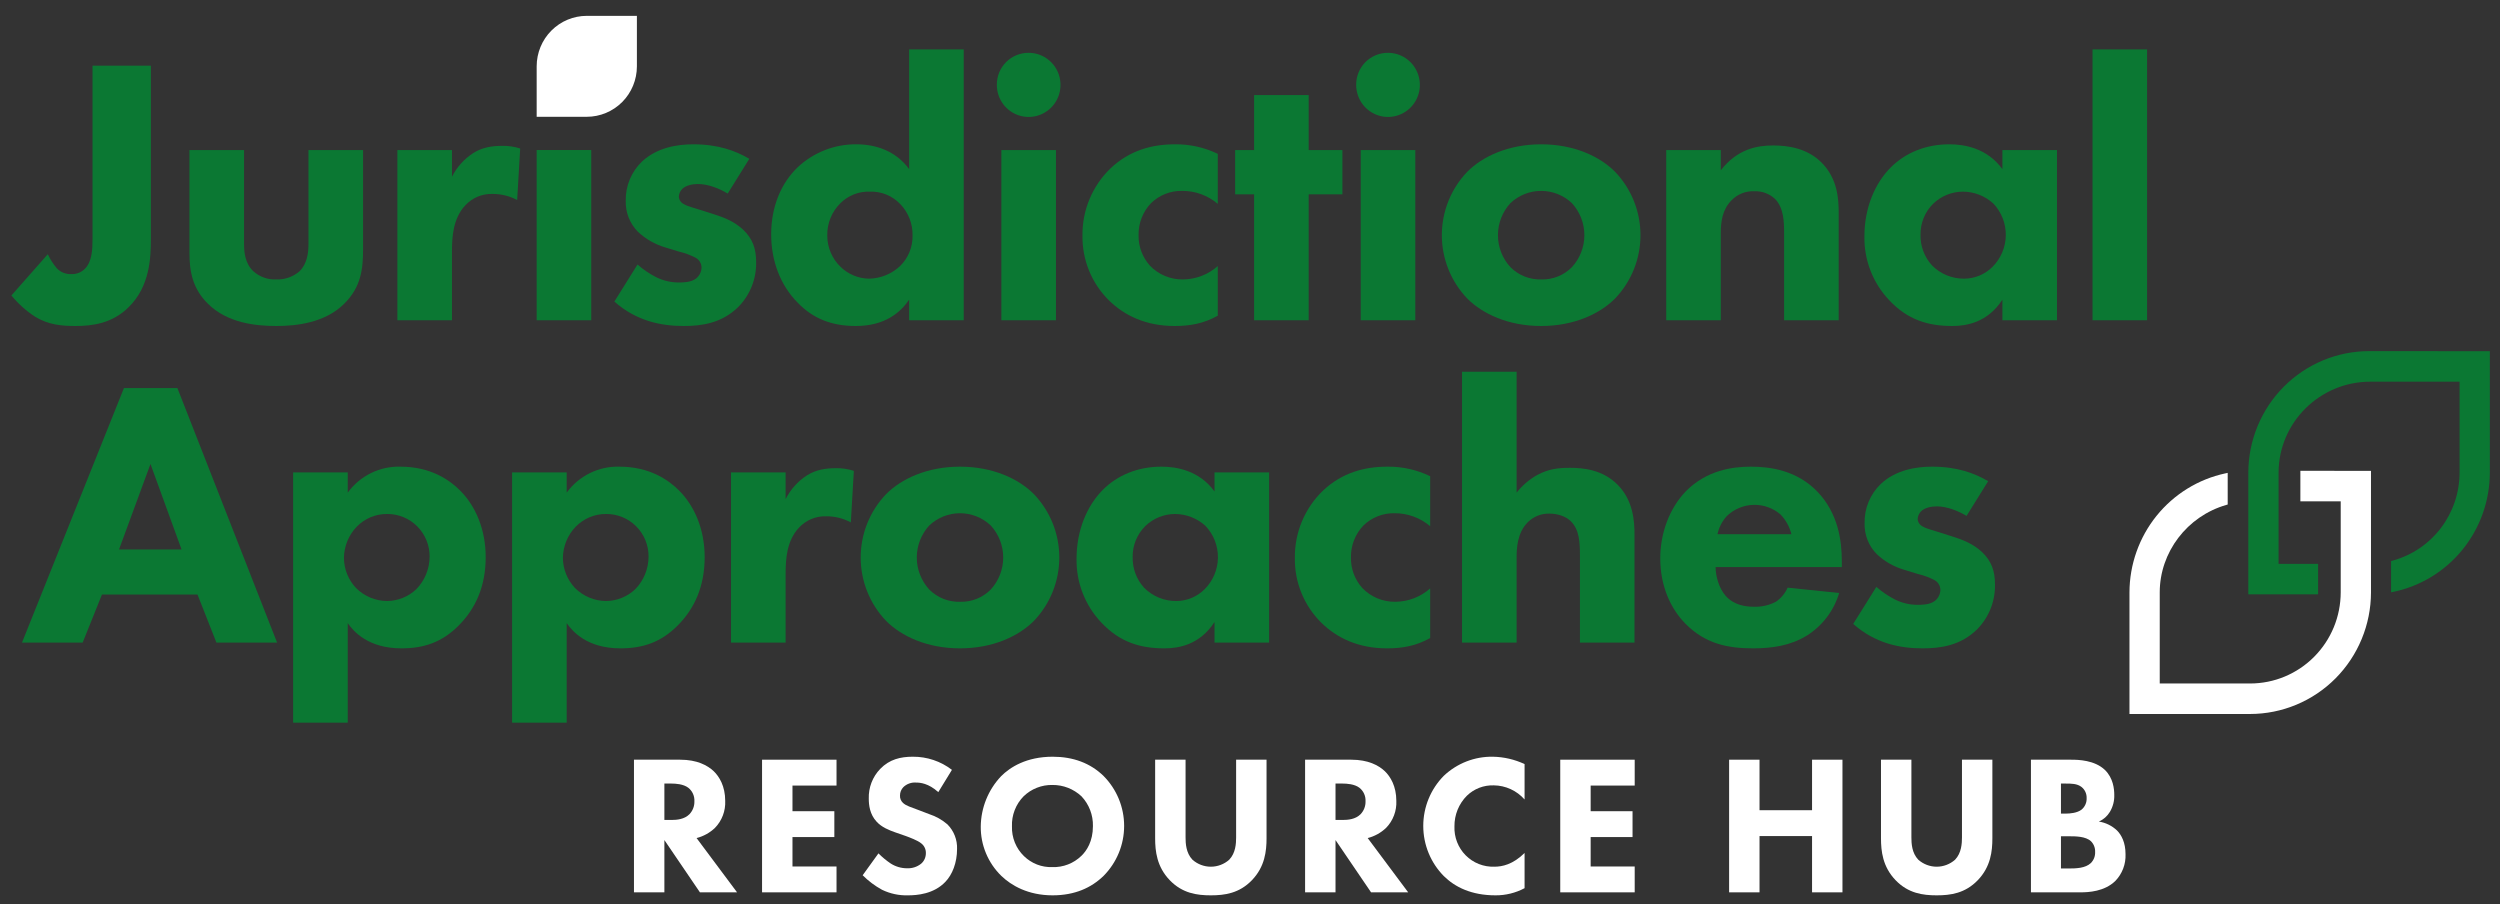 <svg width="141" height="51" viewBox="0 0 141 51" fill="none" xmlns="http://www.w3.org/2000/svg">
<rect x="0" y="0" width="141" height="51" fill="#333333" stroke="none"/>
<path d="M38.362 42.847C39.309 42.847 39.899 43.161 40.256 43.498C40.568 43.801 40.902 44.339 40.902 45.169C40.914 45.45 40.87 45.73 40.77 45.992C40.67 46.255 40.518 46.494 40.323 46.694C40.032 46.971 39.675 47.168 39.287 47.267L41.57 50.328H39.476L37.471 47.379V50.328H35.756V42.847H38.362ZM37.471 46.246H37.861C38.173 46.246 38.596 46.212 38.886 45.921C38.978 45.824 39.05 45.709 39.098 45.584C39.146 45.459 39.168 45.326 39.164 45.192C39.172 45.046 39.144 44.901 39.084 44.768C39.024 44.635 38.933 44.519 38.819 44.429C38.541 44.216 38.095 44.193 37.872 44.193H37.471V46.246Z" fill="white"/>
<path d="M47.18 44.306H44.696V45.752H47.057V47.21H44.696V48.87H47.18V50.328H42.98V42.847H47.18V44.306Z" fill="white"/>
<path d="M52.92 44.676C52.363 44.171 51.885 44.137 51.673 44.137C51.541 44.126 51.408 44.143 51.283 44.188C51.158 44.232 51.044 44.303 50.949 44.395C50.827 44.521 50.759 44.69 50.76 44.866C50.755 44.944 50.768 45.021 50.797 45.093C50.826 45.164 50.87 45.229 50.926 45.281C51.105 45.45 51.361 45.517 51.862 45.708L52.419 45.921C52.791 46.042 53.135 46.237 53.433 46.493C53.614 46.674 53.756 46.891 53.85 47.131C53.944 47.37 53.988 47.626 53.978 47.883C53.978 48.657 53.711 49.33 53.321 49.734C52.664 50.429 51.706 50.497 51.216 50.497C50.708 50.513 50.204 50.405 49.746 50.183C49.345 49.964 48.977 49.688 48.654 49.364L49.545 48.13C49.756 48.343 49.988 48.535 50.236 48.702C50.516 48.88 50.84 48.974 51.172 48.971C51.454 48.981 51.73 48.89 51.951 48.713C52.038 48.639 52.106 48.546 52.153 48.441C52.199 48.336 52.221 48.222 52.219 48.108C52.221 48.004 52.199 47.901 52.154 47.808C52.11 47.714 52.044 47.633 51.962 47.569C51.762 47.401 51.305 47.233 51.094 47.154L50.481 46.941C50.136 46.818 49.735 46.661 49.445 46.347C49.055 45.932 48.999 45.405 48.999 45.046C48.989 44.736 49.041 44.427 49.152 44.138C49.263 43.849 49.431 43.586 49.646 43.364C50.169 42.825 50.793 42.679 51.483 42.679C52.28 42.673 53.056 42.933 53.689 43.419L52.92 44.676Z" fill="white"/>
<path d="M62.243 43.767C62.61 44.137 62.901 44.576 63.1 45.059C63.299 45.542 63.401 46.059 63.401 46.582C63.401 47.105 63.299 47.623 63.1 48.106C62.901 48.589 62.61 49.028 62.243 49.398C61.552 50.071 60.617 50.497 59.369 50.497C57.977 50.497 57.03 49.936 56.473 49.398C56.102 49.037 55.809 48.605 55.61 48.127C55.41 47.649 55.31 47.135 55.315 46.616C55.326 45.558 55.736 44.544 56.462 43.778C56.963 43.274 57.888 42.679 59.369 42.679C60.527 42.679 61.496 43.038 62.243 43.767ZM57.732 44.911C57.513 45.133 57.342 45.398 57.229 45.69C57.116 45.981 57.063 46.292 57.075 46.605C57.064 46.918 57.12 47.229 57.237 47.519C57.354 47.809 57.53 48.07 57.754 48.287C57.965 48.492 58.214 48.653 58.488 48.759C58.762 48.865 59.054 48.914 59.347 48.904C59.65 48.915 59.953 48.864 60.236 48.754C60.519 48.644 60.778 48.478 60.995 48.265C61.285 47.984 61.641 47.457 61.641 46.594C61.656 45.969 61.423 45.364 60.995 44.911C60.55 44.496 59.965 44.267 59.358 44.272C59.058 44.266 58.761 44.319 58.482 44.429C58.203 44.538 57.948 44.702 57.732 44.911Z" fill="white"/>
<path d="M71.433 47.278C71.433 47.995 71.343 48.882 70.608 49.644C69.895 50.385 69.071 50.497 68.291 50.497C67.512 50.497 66.688 50.385 65.975 49.644C65.24 48.882 65.15 47.995 65.15 47.278V42.847H66.866V47.233C66.866 47.558 66.888 48.108 67.256 48.489C67.542 48.742 67.91 48.882 68.291 48.882C68.673 48.882 69.041 48.742 69.327 48.489C69.695 48.108 69.717 47.558 69.717 47.233V42.847H71.433L71.433 47.278Z" fill="white"/>
<path d="M76.214 42.847C77.16 42.847 77.751 43.161 78.107 43.498C78.419 43.801 78.753 44.339 78.753 45.169C78.766 45.45 78.721 45.73 78.621 45.992C78.522 46.255 78.37 46.494 78.174 46.694C77.883 46.971 77.526 47.168 77.138 47.267L79.422 50.328H77.328L75.323 47.379V50.328H73.607V42.847H76.214ZM75.323 46.246H75.713C76.024 46.246 76.448 46.212 76.737 45.921C76.829 45.824 76.902 45.71 76.95 45.584C76.997 45.459 77.02 45.326 77.016 45.192C77.023 45.046 76.996 44.901 76.936 44.768C76.876 44.635 76.785 44.519 76.67 44.429C76.392 44.216 75.946 44.193 75.724 44.193H75.323V46.246Z" fill="white"/>
<path d="M85.986 50.093C85.481 50.362 84.919 50.5 84.348 50.497C82.978 50.497 82.054 50.026 81.43 49.409C80.688 48.658 80.272 47.642 80.272 46.582C80.272 45.523 80.688 44.507 81.43 43.756C82.18 43.047 83.175 42.66 84.203 42.679C84.82 42.691 85.427 42.832 85.986 43.094V45.091C85.767 44.843 85.5 44.644 85.201 44.507C84.901 44.37 84.577 44.297 84.248 44.294C83.969 44.285 83.692 44.331 83.432 44.431C83.172 44.532 82.934 44.683 82.733 44.878C82.507 45.104 82.329 45.373 82.208 45.67C82.088 45.966 82.028 46.284 82.031 46.605C82.019 46.906 82.069 47.207 82.177 47.488C82.286 47.769 82.451 48.025 82.662 48.238C82.874 48.452 83.126 48.62 83.405 48.73C83.684 48.841 83.982 48.892 84.281 48.882C84.727 48.882 85.328 48.758 85.986 48.108V50.093Z" fill="white"/>
<path d="M92.197 44.306H89.713V45.752H92.075V47.21H89.713V48.87H92.197V50.328H87.998V42.847H92.197V44.306Z" fill="white"/>
<path d="M99.237 45.696H102.2V42.847H103.915V50.328H102.2V47.154H99.237V50.328H97.522V42.847H99.237V45.696Z" fill="white"/>
<path d="M112.37 47.278C112.37 47.995 112.281 48.882 111.546 49.644C110.833 50.385 110.009 50.497 109.229 50.497C108.449 50.497 107.625 50.385 106.912 49.644C106.177 48.882 106.088 47.995 106.088 47.278V42.847H107.803V47.233C107.803 47.558 107.825 48.108 108.193 48.489C108.48 48.742 108.848 48.882 109.229 48.882C109.61 48.882 109.978 48.742 110.265 48.489C110.632 48.108 110.655 47.558 110.655 47.233V42.847H112.37V47.278Z" fill="white"/>
<path d="M116.817 42.847C117.218 42.847 118.131 42.87 118.711 43.419C119.19 43.879 119.245 44.508 119.245 44.833C119.256 45.167 119.171 45.498 119 45.786C118.854 46.03 118.636 46.222 118.377 46.336C118.761 46.396 119.118 46.572 119.401 46.84C119.646 47.087 119.88 47.513 119.88 48.175C119.891 48.454 119.846 48.732 119.746 48.992C119.646 49.253 119.495 49.49 119.301 49.689C118.688 50.283 117.797 50.328 117.341 50.328H114.545V42.847H116.817ZM116.238 45.887H116.516C116.75 45.887 117.14 45.853 117.385 45.674C117.484 45.596 117.563 45.495 117.615 45.38C117.668 45.265 117.692 45.139 117.686 45.012C117.69 44.892 117.666 44.772 117.616 44.663C117.566 44.554 117.49 44.458 117.396 44.384C117.151 44.193 116.817 44.193 116.505 44.193H116.238V45.887ZM116.238 48.983H116.65C117.084 48.983 117.608 48.971 117.92 48.68C118.002 48.598 118.067 48.5 118.109 48.392C118.151 48.284 118.17 48.168 118.165 48.052C118.17 47.94 118.152 47.828 118.111 47.724C118.071 47.62 118.01 47.525 117.931 47.446C117.63 47.166 117.051 47.166 116.706 47.166H116.238V48.983Z" fill="white"/>
<path d="M129.741 26.554V28.275H132.016V33.414C132.014 34.775 131.475 36.081 130.518 37.043C129.562 38.006 128.265 38.547 126.912 38.549H121.809V33.41C121.809 31.144 123.353 29.115 125.563 28.478L125.642 28.455V26.67L125.51 26.698C123.983 27.026 122.613 27.872 121.629 29.093C120.645 30.314 120.106 31.838 120.102 33.41V40.269H126.912C128.717 40.266 130.448 39.544 131.725 38.259C133.001 36.974 133.72 35.232 133.724 33.415V26.556L129.741 26.554Z" fill="white"/>
<path d="M133.849 19.803C133.797 19.802 133.745 19.802 133.692 19.803L133.616 19.803C131.81 19.805 130.079 20.529 128.802 21.814C127.525 23.1 126.807 24.844 126.805 26.662V33.52H130.741V31.801H128.512V26.662C128.512 23.83 130.836 21.526 133.693 21.526H138.719V26.665C138.717 27.795 138.345 28.892 137.661 29.788C136.978 30.683 136.02 31.328 134.937 31.621L134.856 31.642V33.408L134.987 33.381C136.521 33.06 137.899 32.217 138.889 30.995C139.879 29.772 140.422 28.244 140.427 26.666V19.808L133.849 19.803Z" fill="#0B7833"/>
<path d="M8.51 3.705V13.478C8.51 14.554 8.446 16.147 7.27 17.31C6.329 18.257 5.175 18.386 4.256 18.386C3.486 18.386 2.738 18.321 1.989 17.869C1.482 17.54 1.028 17.133 0.643 16.664L2.695 14.339C2.831 14.626 3.003 14.894 3.208 15.136C3.313 15.244 3.44 15.329 3.58 15.385C3.72 15.441 3.87 15.466 4.02 15.459C4.162 15.466 4.304 15.442 4.437 15.39C4.57 15.339 4.69 15.259 4.79 15.157C5.196 14.748 5.218 14.059 5.218 13.457V3.705H8.51Z" fill="#0B7833"/>
<path d="M13.764 8.462V13.758C13.764 14.188 13.807 14.856 14.299 15.308C14.652 15.62 15.112 15.782 15.581 15.76C16.057 15.778 16.522 15.617 16.885 15.308C17.334 14.877 17.398 14.231 17.398 13.758V8.462H20.477V14.059C20.477 15.157 20.37 16.19 19.408 17.137C18.318 18.214 16.714 18.386 15.581 18.386C14.405 18.386 12.823 18.214 11.733 17.137C10.857 16.276 10.685 15.308 10.685 14.253V8.462H13.764Z" fill="#0B7833"/>
<path d="M22.412 8.462H25.491V9.969C25.765 9.425 26.178 8.965 26.688 8.635C27.201 8.312 27.735 8.226 28.334 8.226C28.675 8.22 29.014 8.271 29.339 8.376L29.168 11.282C28.74 11.053 28.263 10.934 27.778 10.938C27.491 10.928 27.204 10.981 26.939 11.092C26.673 11.204 26.435 11.371 26.239 11.584C25.555 12.316 25.491 13.349 25.491 14.167V18.063H22.412V8.462Z" fill="#0B7833"/>
<path d="M33.346 8.462V18.063H30.268V8.462H33.346Z" fill="#0B7833"/>
<path d="M41.043 10.916C40.572 10.636 39.952 10.378 39.354 10.378C39.033 10.378 38.67 10.464 38.477 10.658C38.363 10.773 38.294 10.926 38.285 11.088C38.29 11.181 38.321 11.27 38.374 11.346C38.427 11.422 38.5 11.482 38.584 11.519C38.798 11.648 39.118 11.713 39.503 11.842L40.316 12.1C40.85 12.273 41.406 12.488 41.898 12.94C42.454 13.457 42.646 14.038 42.646 14.77C42.657 15.234 42.576 15.696 42.407 16.129C42.238 16.561 41.985 16.956 41.663 17.288C40.722 18.235 39.567 18.386 38.563 18.386C37.28 18.386 35.89 18.106 34.65 17.008L35.955 14.92C36.274 15.198 36.626 15.437 37.002 15.631C37.401 15.83 37.84 15.933 38.285 15.932C38.477 15.932 38.969 15.932 39.247 15.717C39.343 15.643 39.422 15.549 39.477 15.441C39.533 15.333 39.563 15.214 39.567 15.092C39.567 14.977 39.534 14.863 39.474 14.764C39.414 14.666 39.328 14.586 39.225 14.533C38.927 14.379 38.611 14.264 38.285 14.188L37.515 13.952C36.94 13.783 36.413 13.481 35.976 13.069C35.75 12.841 35.573 12.568 35.455 12.268C35.338 11.968 35.282 11.648 35.292 11.325C35.283 10.912 35.361 10.501 35.519 10.119C35.678 9.737 35.913 9.393 36.211 9.108C37.066 8.312 38.221 8.139 39.097 8.139C40.508 8.139 41.492 8.505 42.261 8.957L41.043 10.916Z" fill="#0B7833"/>
<path d="M54.354 18.063H51.276V16.901C50.806 17.59 49.95 18.386 48.261 18.386C46.851 18.386 45.824 17.934 44.991 17.073C44.007 16.083 43.494 14.705 43.494 13.22C43.494 11.627 44.071 10.314 44.991 9.431C45.891 8.59 47.076 8.128 48.304 8.139C49.352 8.139 50.506 8.484 51.276 9.539V2.786H54.354V18.063ZM47.406 11.454C47.163 11.691 46.971 11.976 46.843 12.291C46.714 12.605 46.651 12.944 46.658 13.284C46.657 13.614 46.723 13.941 46.852 14.244C46.981 14.548 47.169 14.822 47.406 15.049C47.837 15.469 48.41 15.707 49.01 15.717C49.661 15.707 50.286 15.454 50.763 15.006C50.992 14.783 51.172 14.515 51.294 14.219C51.415 13.923 51.474 13.605 51.468 13.284C51.475 12.959 51.418 12.636 51.301 12.333C51.183 12.03 51.008 11.754 50.784 11.519C50.562 11.283 50.293 11.098 49.995 10.975C49.696 10.853 49.375 10.796 49.053 10.809C48.749 10.798 48.446 10.85 48.163 10.961C47.88 11.072 47.623 11.24 47.406 11.454Z" fill="#0B7833"/>
<path d="M58.016 2.979C58.372 2.979 58.719 3.085 59.014 3.284C59.309 3.483 59.54 3.765 59.676 4.096C59.812 4.426 59.847 4.79 59.778 5.14C59.709 5.491 59.538 5.813 59.286 6.066C59.035 6.319 58.715 6.491 58.367 6.561C58.019 6.631 57.657 6.595 57.329 6.458C57.001 6.321 56.721 6.09 56.523 5.792C56.326 5.495 56.221 5.145 56.221 4.788C56.219 4.55 56.264 4.314 56.353 4.093C56.442 3.873 56.575 3.673 56.742 3.504C56.909 3.336 57.108 3.203 57.327 3.113C57.545 3.023 57.78 2.977 58.016 2.979ZM59.556 8.462V18.063H56.477V8.462H59.556Z" fill="#0B7833"/>
<path d="M68.683 11.498C68.121 11.021 67.409 10.761 66.674 10.766C66.351 10.759 66.03 10.816 65.729 10.934C65.428 11.052 65.154 11.229 64.921 11.454C64.691 11.694 64.51 11.977 64.389 12.288C64.268 12.598 64.209 12.929 64.215 13.263C64.203 13.898 64.432 14.514 64.857 14.985C65.098 15.235 65.387 15.433 65.707 15.566C66.027 15.7 66.371 15.765 66.717 15.76C67.441 15.756 68.139 15.488 68.683 15.006V17.805C67.871 18.257 67.101 18.386 66.246 18.386C64.643 18.386 63.424 17.805 62.548 16.944C62.065 16.468 61.682 15.899 61.425 15.269C61.168 14.64 61.041 13.965 61.051 13.284C61.043 12.577 61.179 11.876 61.452 11.224C61.724 10.573 62.126 9.984 62.633 9.496C63.702 8.484 64.964 8.139 66.268 8.139C67.103 8.129 67.93 8.314 68.683 8.678L68.683 11.498Z" fill="#0B7833"/>
<path d="M73.81 10.96V18.063H70.731V10.96H69.662V8.462H70.731V5.363H73.81V8.462H75.712V10.959L73.81 10.96Z" fill="#0B7833"/>
<path d="M78.284 2.979C78.639 2.979 78.986 3.085 79.282 3.284C79.577 3.483 79.807 3.765 79.943 4.096C80.079 4.426 80.115 4.79 80.046 5.14C79.976 5.491 79.805 5.813 79.554 6.066C79.303 6.319 78.983 6.491 78.635 6.561C78.286 6.631 77.925 6.595 77.597 6.458C77.269 6.321 76.988 6.09 76.791 5.792C76.594 5.495 76.488 5.145 76.488 4.788C76.486 4.55 76.531 4.314 76.621 4.093C76.71 3.873 76.842 3.673 77.009 3.504C77.177 3.336 77.375 3.203 77.594 3.113C77.813 3.023 78.048 2.977 78.284 2.979ZM79.823 8.462V18.063H76.745V8.462H79.823Z" fill="#0B7833"/>
<path d="M91.09 16.836C90.235 17.697 88.781 18.386 86.921 18.386C85.061 18.386 83.608 17.697 82.753 16.836C81.834 15.877 81.32 14.596 81.32 13.263C81.32 11.93 81.834 10.649 82.753 9.689C83.608 8.828 85.061 8.139 86.921 8.139C88.781 8.139 90.235 8.828 91.09 9.689C92.009 10.649 92.523 11.93 92.523 13.263C92.523 14.596 92.009 15.877 91.09 16.836ZM85.19 11.454C84.736 11.946 84.484 12.592 84.484 13.263C84.484 13.934 84.736 14.579 85.19 15.071C85.42 15.3 85.694 15.479 85.996 15.598C86.297 15.716 86.619 15.771 86.943 15.76C87.259 15.768 87.574 15.711 87.868 15.592C88.162 15.474 88.429 15.296 88.653 15.071C89.106 14.579 89.359 13.934 89.359 13.263C89.359 12.592 89.106 11.946 88.653 11.454C88.184 11.012 87.565 10.766 86.921 10.766C86.278 10.766 85.659 11.012 85.19 11.454Z" fill="#0B7833"/>
<path d="M93.975 8.462H97.053V9.603C97.994 8.398 99.106 8.204 100.003 8.204C100.837 8.204 101.927 8.355 102.74 9.173C103.638 10.077 103.702 11.218 103.702 11.993V18.063H100.623V13.134C100.623 12.509 100.602 11.713 100.11 11.218C99.953 11.071 99.767 10.957 99.565 10.883C99.364 10.809 99.149 10.777 98.934 10.787C98.696 10.776 98.459 10.817 98.238 10.906C98.016 10.995 97.817 11.131 97.652 11.304C97.139 11.82 97.053 12.509 97.053 13.134V18.063H93.975V8.462Z" fill="#0B7833"/>
<path d="M112.935 8.462H116.013V18.063H112.935V16.901C112.101 18.192 110.904 18.386 110.113 18.386C108.745 18.386 107.59 18.042 106.543 16.922C105.628 15.954 105.129 14.663 105.153 13.327C105.153 11.713 105.752 10.335 106.628 9.453C107.462 8.613 108.616 8.139 109.942 8.139C110.754 8.139 112.058 8.333 112.935 9.539V8.462ZM109.023 11.498C108.794 11.725 108.614 11.997 108.493 12.297C108.372 12.596 108.312 12.918 108.317 13.241C108.303 13.877 108.533 14.493 108.959 14.963C109.196 15.205 109.479 15.396 109.791 15.525C110.104 15.654 110.438 15.72 110.776 15.717C111.377 15.716 111.953 15.476 112.379 15.049C112.85 14.579 113.119 13.94 113.127 13.272C113.135 12.603 112.882 11.958 112.422 11.476C111.952 11.05 111.344 10.812 110.712 10.809C110.081 10.809 109.475 11.056 109.023 11.498Z" fill="#0B7833"/>
<path d="M121.096 2.786V18.063H118.018V2.786H121.096Z" fill="#0B7833"/>
<path d="M11.138 33.531H5.751L4.661 36.244H1.24L6.991 21.886H10.005L15.628 36.244H12.207L11.138 33.531ZM10.24 30.991L8.487 26.169L6.713 30.991H10.24Z" fill="#0B7833"/>
<path d="M19.612 40.758H16.533V26.643H19.612V27.784C19.953 27.316 20.401 26.939 20.919 26.684C21.436 26.429 22.008 26.304 22.583 26.32C24.294 26.32 25.363 27.073 25.961 27.676C26.816 28.537 27.393 29.85 27.393 31.422C27.393 33.079 26.816 34.328 25.875 35.275C24.935 36.222 23.909 36.567 22.648 36.567C20.745 36.567 19.932 35.598 19.612 35.146L19.612 40.758ZM20.125 29.7C19.666 30.172 19.406 30.804 19.398 31.465C19.402 32.099 19.647 32.707 20.082 33.166C20.549 33.631 21.178 33.894 21.835 33.897C22.448 33.891 23.035 33.652 23.481 33.23C23.958 32.742 24.226 32.085 24.23 31.4C24.233 31.083 24.173 30.768 24.053 30.474C23.934 30.18 23.758 29.913 23.535 29.689C23.312 29.464 23.047 29.287 22.755 29.167C22.463 29.047 22.15 28.986 21.835 28.989C21.517 28.986 21.202 29.047 20.908 29.169C20.614 29.292 20.348 29.472 20.125 29.7Z" fill="#0B7833"/>
<path d="M31.961 40.758H28.883V26.643H31.961V27.784C32.302 27.316 32.751 26.939 33.268 26.684C33.786 26.429 34.357 26.304 34.933 26.32C36.643 26.32 37.712 27.073 38.311 27.676C39.166 28.537 39.743 29.85 39.743 31.422C39.743 33.079 39.166 34.328 38.225 35.275C37.285 36.222 36.258 36.567 34.997 36.567C33.094 36.567 32.282 35.598 31.961 35.146L31.961 40.758ZM32.474 29.7C32.016 30.172 31.756 30.804 31.747 31.465C31.752 32.099 31.997 32.707 32.432 33.166C32.898 33.631 33.528 33.894 34.185 33.897C34.797 33.891 35.385 33.652 35.831 33.23C36.307 32.742 36.576 32.085 36.579 31.4C36.582 31.083 36.522 30.768 36.403 30.474C36.284 30.18 36.108 29.913 35.885 29.689C35.662 29.464 35.396 29.287 35.105 29.167C34.813 29.047 34.5 28.986 34.185 28.989C33.867 28.986 33.552 29.047 33.258 29.17C32.964 29.292 32.698 29.472 32.474 29.7Z" fill="#0B7833"/>
<path d="M41.23 26.643H44.309V28.15C44.584 27.606 44.997 27.145 45.506 26.815C46.019 26.492 46.554 26.406 47.152 26.406C47.493 26.4 47.833 26.451 48.157 26.557L47.986 29.463C47.559 29.233 47.081 29.115 46.597 29.119C46.309 29.109 46.023 29.162 45.757 29.273C45.492 29.385 45.253 29.552 45.057 29.764C44.373 30.496 44.309 31.529 44.309 32.348V36.244H41.23V26.643Z" fill="#0B7833"/>
<path d="M58.313 35.017C57.458 35.878 56.004 36.567 54.144 36.567C52.284 36.567 50.83 35.878 49.975 35.017C49.056 34.057 48.543 32.776 48.543 31.444C48.543 30.111 49.056 28.83 49.975 27.87C50.83 27.009 52.284 26.32 54.144 26.32C56.004 26.32 57.458 27.009 58.313 27.87C59.232 28.83 59.745 30.111 59.745 31.444C59.745 32.776 59.232 34.057 58.313 35.017ZM52.412 29.635C51.959 30.127 51.707 30.773 51.707 31.444C51.707 32.114 51.959 32.76 52.412 33.252C52.642 33.481 52.917 33.66 53.218 33.779C53.52 33.897 53.842 33.952 54.165 33.941C54.482 33.948 54.797 33.891 55.091 33.773C55.385 33.654 55.652 33.477 55.876 33.252C56.329 32.76 56.581 32.114 56.581 31.444C56.581 30.773 56.329 30.127 55.876 29.635C55.406 29.193 54.787 28.946 54.144 28.946C53.501 28.946 52.882 29.193 52.412 29.635Z" fill="#0B7833"/>
<path d="M68.499 26.643H71.578V36.244H68.499V35.081C67.665 36.373 66.468 36.567 65.677 36.567C64.309 36.567 63.155 36.222 62.107 35.103C61.193 34.135 60.693 32.844 60.718 31.508C60.718 29.894 61.316 28.516 62.193 27.633C63.026 26.794 64.181 26.32 65.506 26.32C66.319 26.32 67.623 26.514 68.499 27.719V26.643ZM64.587 29.678C64.359 29.906 64.179 30.178 64.057 30.477C63.936 30.777 63.876 31.098 63.882 31.422C63.868 32.058 64.097 32.674 64.523 33.144C64.761 33.385 65.044 33.576 65.356 33.706C65.668 33.835 66.003 33.9 66.34 33.898C66.941 33.897 67.517 33.657 67.944 33.23C68.415 32.759 68.683 32.121 68.692 31.452C68.7 30.784 68.446 30.139 67.986 29.657C67.517 29.231 66.908 28.993 66.276 28.989C65.645 28.989 65.04 29.236 64.587 29.678Z" fill="#0B7833"/>
<path d="M80.662 29.678C80.1 29.201 79.387 28.942 78.652 28.946C78.329 28.939 78.008 28.997 77.708 29.115C77.407 29.233 77.132 29.41 76.899 29.635C76.669 29.875 76.488 30.158 76.367 30.468C76.246 30.779 76.187 31.11 76.194 31.443C76.181 32.079 76.411 32.695 76.835 33.166C77.076 33.416 77.366 33.614 77.686 33.747C78.005 33.88 78.349 33.946 78.695 33.94C79.419 33.936 80.118 33.669 80.662 33.187V35.986C79.85 36.438 79.08 36.567 78.225 36.567C76.621 36.567 75.403 35.986 74.526 35.124C74.043 34.649 73.661 34.079 73.404 33.45C73.146 32.821 73.019 32.145 73.03 31.465C73.022 30.758 73.158 30.057 73.43 29.405C73.702 28.753 74.104 28.165 74.612 27.676C75.681 26.665 76.942 26.32 78.246 26.32C79.082 26.31 79.909 26.494 80.662 26.858L80.662 29.678Z" fill="#0B7833"/>
<path d="M82.459 20.966H85.537V27.784C85.854 27.381 86.246 27.044 86.692 26.794C87.333 26.449 87.868 26.385 88.552 26.385C89.3 26.385 90.412 26.492 91.246 27.353C92.122 28.236 92.186 29.42 92.186 30.152V36.244H89.108V31.314C89.108 30.647 89.086 29.872 88.594 29.398C88.317 29.119 87.846 28.968 87.397 28.968C87.173 28.96 86.95 28.998 86.74 29.08C86.531 29.161 86.34 29.284 86.179 29.442C85.559 30.044 85.537 30.97 85.537 31.444V36.244H82.459V20.966Z" fill="#0B7833"/>
<path d="M103.879 31.982H96.76C96.76 32.498 96.952 33.187 97.337 33.617C97.807 34.134 98.449 34.22 98.919 34.22C99.349 34.235 99.776 34.139 100.159 33.94C100.45 33.743 100.68 33.467 100.822 33.144L103.729 33.445C103.429 34.448 102.775 35.305 101.891 35.856C100.971 36.416 99.945 36.567 98.876 36.567C97.444 36.567 96.183 36.308 95.071 35.189C94.237 34.349 93.639 33.079 93.639 31.486C93.639 30.109 94.13 28.688 95.092 27.698C96.247 26.535 97.679 26.32 98.748 26.32C99.817 26.32 101.356 26.514 102.532 27.762C103.665 28.968 103.879 30.475 103.879 31.659V31.982ZM101.036 30.13C100.932 29.708 100.718 29.322 100.416 29.011C99.991 28.649 99.448 28.458 98.892 28.474C98.336 28.49 97.805 28.712 97.401 29.097C97.132 29.386 96.947 29.743 96.867 30.13L101.036 30.13Z" fill="#0B7833"/>
<path d="M110.914 29.097C110.443 28.817 109.823 28.559 109.225 28.559C108.904 28.559 108.541 28.645 108.348 28.839C108.234 28.954 108.165 29.107 108.156 29.269C108.162 29.362 108.192 29.451 108.245 29.527C108.298 29.603 108.371 29.663 108.455 29.7C108.669 29.829 108.99 29.893 109.374 30.023L110.187 30.281C110.721 30.453 111.277 30.668 111.769 31.12C112.325 31.637 112.517 32.218 112.517 32.95C112.528 33.415 112.447 33.877 112.278 34.309C112.109 34.742 111.856 35.136 111.534 35.469C110.593 36.416 109.439 36.567 108.434 36.567C107.151 36.567 105.761 36.287 104.521 35.189L105.826 33.101C106.145 33.379 106.497 33.617 106.873 33.811C107.272 34.01 107.711 34.113 108.156 34.113C108.348 34.113 108.84 34.113 109.118 33.897C109.214 33.824 109.293 33.73 109.348 33.622C109.404 33.514 109.435 33.395 109.439 33.273C109.438 33.157 109.405 33.044 109.345 32.945C109.285 32.846 109.199 32.766 109.097 32.713C108.798 32.56 108.482 32.444 108.156 32.369L107.386 32.132C106.811 31.964 106.284 31.662 105.847 31.25C105.621 31.021 105.444 30.749 105.326 30.449C105.209 30.149 105.153 29.828 105.163 29.506C105.155 29.092 105.232 28.682 105.39 28.3C105.549 27.918 105.784 27.574 106.082 27.289C106.937 26.492 108.092 26.32 108.968 26.32C110.379 26.32 111.363 26.686 112.132 27.138L110.914 29.097Z" fill="#0B7833"/>
<path d="M35.921 3.742V0.896H33.192C33.16 0.895 33.127 0.894 33.094 0.894C32.345 0.894 31.626 1.194 31.096 1.728C30.565 2.262 30.268 2.986 30.268 3.741V6.587H33.094C33.844 6.587 34.562 6.287 35.093 5.754C35.623 5.221 35.921 4.497 35.921 3.742Z" fill="white"/>
</svg>
